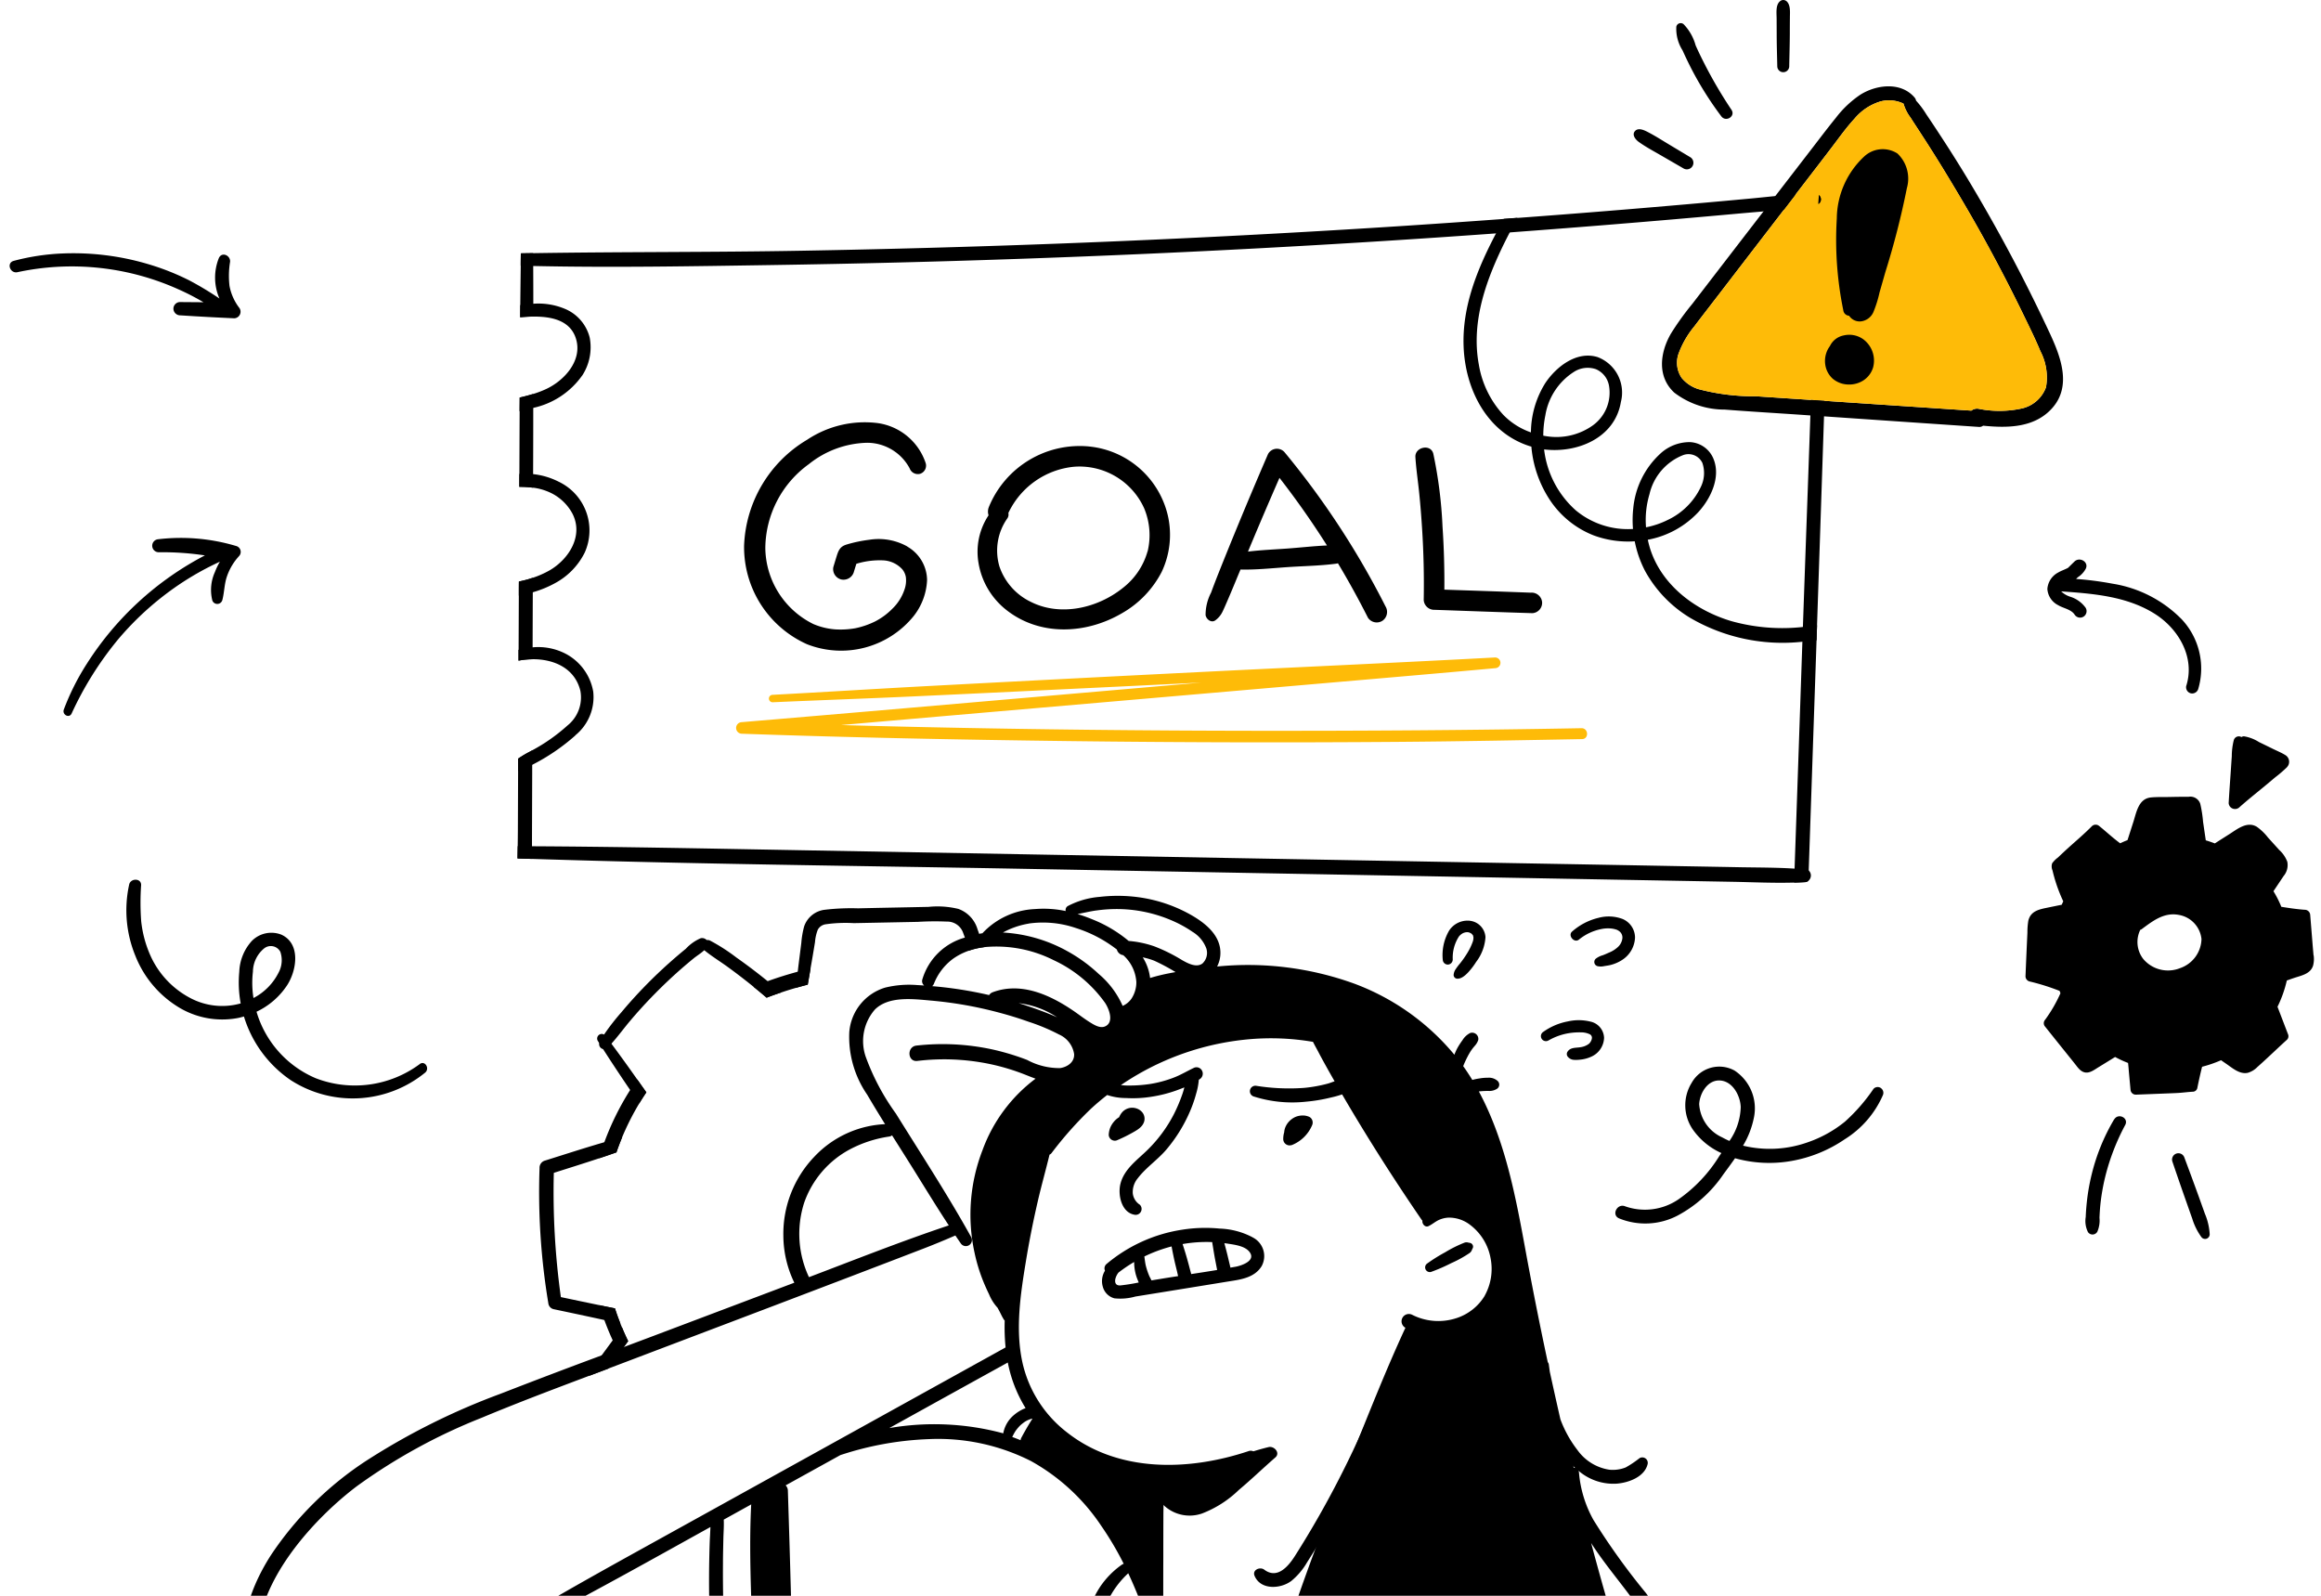 <svg xmlns="http://www.w3.org/2000/svg" viewBox="0 0 208 143"><defs><clipPath id="a"><path transform="translate(136 1094)" fill="#e6e6e6" d="M0 0h208v143H0z"/></clipPath><clipPath id="b"><path fill="none" d="M0 0h300.55v227.5H0z"/></clipPath></defs><g transform="translate(-136 -1094)" clip-path="url(#a)"><g transform="translate(93.725 1094)" clip-path="url(#b)"><path d="M214.826 207.625q-2.447.294-4.9.54-4.364.441-8.74.718a242.45 242.45 0 01-3.991.221c-.1.007-.205.009-.31.016-.361.019-.724.038-1.087.06-.035-.072-.066-.142-.1-.215-.18-.382-.357-.765-.538-1.147.468-.025.939-.048 1.407-.069l.942-.048q8.206-.423 16.378-1.376c.288-.032.575-.066.863-.1a.689.689 0 01.32.032.729.729 0 01-.241 1.369"/><path d="M214.165 206.612a3.194 3.194 0 01-.673-.9c-.171-.278-.348-.553-.525-.829a81.509 81.509 0 00-1.163-1.748 75.653 75.653 0 00-8.194-9.9q-.593-.612-1.2-1.205l.123-.923a.452.452 0 01.456.108c.265.238.531.478.793.721a54.685 54.685 0 012.287 2.233 64.926 64.926 0 014.882 5.7q1.148 1.5 2.207 3.07.531.784 1.038 1.582a4.87 4.87 0 01.863 1.673c.089.507-.572.673-.894.427"/><path d="M181.526 182.8c.18.2.3.335.3.411s-.085.556-.209 1.227l-1.619 1.837-6.821 7.738-1.275 1.449-11.76 13.335a3.034 3.034 0 00-.725-2.34c-.958-1.2-2.1-.3-2.7-.659s.9-2.213.444-2.978-2.543-.2-3.261-.077-.818-3.215-.818-3.215-.133-.967 1.818-3.124q.56-.621 1.22-1.366c3.147-3.551 7.836-9.089 13.386-16.425q.774-1.024 1.54-2.02c.177-.228.351-.456.528-.683a2.387 2.387 0 002.217-.31 33.944 33.944 0 014.2-2.814c1.375-.661 2.754-1.2 2.754-1.2l.386 1.733c.025.256.066.515.113.768a10.767 10.767 0 00.348 1.284l.29 1.306s-2.472 2.024-1.866 3.738a2.53 2.53 0 00.608 1.714 2.58 2.58 0 00.7.569c.066.038.133.069.2.1m19.808-20.234l-3.587 4.067-1 1.131a22.168 22.168 0 01-.547-.212 49.717 49.717 0 00-8.086-2.495 19.923 19.923 0 00-6.688-.358 8.253 8.253 0 00-.379.057q.608-.726 1.186-1.41c5.36-6.349 9.057-10.271 9.057-10.271z" fill="#febb08"/><path d="M154.527 110.877a6.8 6.8 0 00-2.947-.781 13.293 13.293 0 00-3.362.1 13.724 13.724 0 00-6.779 3.074.509.509 0 00-.139.6 1.767 1.767 0 00-.193 1.442 1.461 1.461 0 001.04 1.034 4.978 4.978 0 001.879-.161q4.07-.655 8.14-1.319c1.16-.189 2.491-.3 3.171-1.4a1.874 1.874 0 00-.809-2.584m-11.84 4.307c-.376.028-.531-.19-.462-.569a1.5 1.5 0 01.282-.579 12.99 12.99 0 011.407-.952 4.033 4.033 0 00.088.869 3.883 3.883 0 00.222.725c.031.082.066.164.1.243a16.328 16.328 0 01-1.638.262m3.672-.595c-.3.048-.595.095-.892.146-.035-.076-.076-.152-.114-.228a3.701 3.701 0 01-.066-.127 5.92 5.92 0 01-.265-.733 5.025 5.025 0 01-.089-.342c-.025-.139-.032-.189-.041-.243a31.568 31.568 0 01-.064-.471 13.17 13.17 0 012.441-.9c.089.493.19.98.3 1.467.063.266.129.528.193.793.031.124.056.263.092.4q-.75.114-1.5.237m2.672-.421a2.298 2.298 0 00-.044-.168l-.108-.408a35.57 35.57 0 00-.205-.759c-.126-.455-.266-.9-.415-1.353a12.384 12.384 0 012.653-.177c.082.5.158 1 .25 1.493l.161.835c.013.053.022.114.032.171-.775.13-1.549.25-2.324.367m3.959-.655c-.149.029-.3.051-.443.079-.022-.091-.041-.183-.063-.275-.064-.263-.124-.522-.187-.785a45.843 45.843 0 00-.294-1.131c.086.012.174.019.263.034.632.1 1.631.206 2.027.8.519.768-.793 1.186-1.3 1.28m-10.64-11.325a13.847 13.847 0 001.377-.671c.445-.25.949-.514 1.093-1.045a.912.912 0 00-.13-.741 1.121 1.121 0 00-.617-.423 1.2 1.2 0 00-1.225.35 1.6 1.6 0 00-.277.449 1.874 1.874 0 00-.474.41 2.031 2.031 0 00-.307.49 1.949 1.949 0 00-.152.694.547.547 0 00.712.487m15.666.43a3.291 3.291 0 001.837-1.767.6.6 0 00.035-.441.559.559 0 00-.287-.337 1.557 1.557 0 00-.408-.11 1.733 1.733 0 00-.543.033 1.539 1.539 0 00-.621.29 1.722 1.722 0 00-.525.635 1.524 1.524 0 00-.127.4q-.01.069-.015.141a2.1 2.1 0 00-.085.647.569.569 0 00.738.5m12.521 11.359a15.2 15.2 0 001.789-.778 10.559 10.559 0 001.658-.914.586.586 0 00.214-.311.889.889 0 00.087-.191.348.348 0 00-.266-.4.512.512 0 00-.127-.02.564.564 0 00-.351-.011 11.19 11.19 0 00-1.759.874 14.427 14.427 0 00-1.6 1 .421.421 0 00.357.753"/><path d="M226.71 193.166a131.661 131.661 0 01-7.141-13.161c-2.432-4.965-4.8-9.971-7.633-14.723a68.29 68.29 0 00-5.085-7.441 45.167 45.167 0 00-.822-1.006c-.31.332-.617.664-.923 1 .275.335.547.67.813 1.012a63.456 63.456 0 014.174 6.043 159.935 159.935 0 017.482 14.259 148.8 148.8 0 007.441 14.037c.184.291.363.582.551.87.126.2.256.4.385.591.579.006 1.161.025 1.739.006q-.5-.735-.98-1.486m-31.594-45.6a31.79 31.79 0 00-3.378-1.619 21.237 21.237 0 00-1.944-3.172 60.484 60.484 0 01-4.722-6.574 10.475 10.475 0 01-1.294-4.219.515.515 0 00-.051-.193 4.778 4.778 0 003.421 1.164c1.066-.082 2.521-.6 2.786-1.775a.489.489 0 00-.736-.506 9.038 9.038 0 01-1.24.829 3.127 3.127 0 01-1.477.2 4.318 4.318 0 01-2.83-1.746 10.4 10.4 0 01-1.54-2.773 479.574 479.574 0 01-.949-4.256l-.091-.661a.384.384 0 00-.092-.2q-1.077-5.023-2-10.059c-.892-4.857-1.815-9.8-4.174-14.2.06-.007.12-.016.18-.019.222-.02.439-.026.661-.029a1.26 1.26 0 00.79-.193.449.449 0 00.06-.692 1.161 1.161 0 00-.894-.294 3.78 3.78 0 00-.705.056 5.045 5.045 0 00-.68.139 19.406 19.406 0 00-.816-1.236 9.4 9.4 0 01.491-1.04c.06-.1.12-.209.186-.31.092-.13.114-.168.142-.2.073-.1.149-.186.228-.278a1.463 1.463 0 00.3-.509.556.556 0 00-.712-.636 1.692 1.692 0 00-.7.648 6.306 6.306 0 00-.475.74 4.514 4.514 0 00-.249.564 21.315 21.315 0 00-8.956-6.366 27.987 27.987 0 00-12.308-1.54 2.651 2.651 0 00.291-1.069c.1-1.758-1.458-2.918-2.839-3.671a13.139 13.139 0 00-5.063-1.534 13.874 13.874 0 00-2.9.032 7.423 7.423 0 00-2.874.825.409.409 0 00-.184.446 9.545 9.545 0 00-2.764-.177 6.833 6.833 0 00-4.7 2.166c-.1.016-.2.032-.29.054a7.455 7.455 0 00-1.281.335 5.512 5.512 0 00-3.823 3.785.506.506 0 00.174.509 25.525 25.525 0 00-.617-.038 8.993 8.993 0 00-2.894.23 4.54 4.54 0 00-3.2 3.985 9.132 9.132 0 001.6 5.6c1.3 2.217 2.7 4.376 4.063 6.555 1.078 1.727 2.138 3.466 3.254 5.167-4.424 1.477-8.766 3.216-13.127 4.864l-13.74 5.189q-1.135.427-2.267.85c-.661.25-1.325.5-1.986.746a607.84 607.84 0 00-9.07 3.444 61.484 61.484 0 00-12 5.987 29.912 29.912 0 00-8.531 8.427c-2.239 3.462-3.539 7.852-1.572 11.735 1.756 3.469 5.464 5.493 9.133 6.289a33.248 33.248 0 006.774.607c2.374.026 4.753-.009 7.128-.05 9.721-.165 19.429-.69 29.13-1.249l.174-.01a18.3 18.3 0 00-2.722 5.284 17.709 17.709 0 00.5 12.02 17.467 17.467 0 003.434 5.439c-.563 2.5-1.082 5-1.6 7.513-.262 1.268-.553 2.533-.777 3.811a5.379 5.379 0 00.155 3.08c1.015 2.28 4 2 6.068 2.094q4.079.194 8.156.3 8.121.218 16.241.108 4.117-.057 8.228-.2c.168 0 .335-.009.5-.016.4-.012.79-.028 1.186-.044.152-.181.3-.364.452-.544.225-.272.452-.547.674-.819q-.546.023-1.091.04c-.2.009-.392.016-.585.022q-3.311.124-6.619.186-7.883.157-15.77.009-3.964-.076-7.921-.225-1.964-.075-3.921-.171a12.307 12.307 0 01-3.3-.332c-2.147-.725-1.11-3.725-.8-5.294.509-2.58 1.04-5.154 1.5-7.741.076-.424.152-.851.225-1.277a.676.676 0 00.218-1.072 17.182 17.182 0 01-4.644-10.329 16.72 16.72 0 012.849-10.6 16.264 16.264 0 011-1.328c.31-.373.639-.73.978-1.075.152-.155.31-.3.467-.449.611-.556 1.265-1.046 1.913-1.574a.587.587 0 00.171-.785c-.563-1.022-.968-2.118-1.559-3.127a.424.424 0 00-.756.361c.31.97.772 1.881 1.142 2.83a13.845 13.845 0 00-2.017 1.666c-.25.238-.491.484-.718.737q-5.464.318-10.929.6a.4.4 0 00.108-.145 3.573 3.573 0 00.006-1.869q-.114-.962-.209-1.929-.19-1.93-.307-3.868c-.161-2.605-.228-5.22-.209-7.829 0-.728.02-1.449.035-2.173.012-.569.063-1.17.035-1.748.113-.064.224-.127.335-.187q5.056-2.8 10.109-5.594a28.469 28.469 0 017.9-1.433 18.416 18.416 0 019.2 1.97 18.165 18.165 0 016.3 5.821 28.116 28.116 0 012 3.384.414.414 0 00-.164.073 7.642 7.642 0 00-1.961 2 8.482 8.482 0 00-1.126 2.564 9.005 9.005 0 00.319 5.55 10.675 10.675 0 009.038 6.53 12.738 12.738 0 005.537-.8 126.989 126.989 0 00-1.139 4.737 109.936 109.936 0 00-.657 3.21 7.014 7.014 0 00-.1 3.086 2.864 2.864 0 001.925 2.025 2.472 2.472 0 002.5-1.019 12.574 12.574 0 001.147-1.7 8.263 8.263 0 00.228 1.477 2.184 2.184 0 002.517 1.8 4.294 4.294 0 002.508-2.366c1.4-2.631 2.631-5.37 3.836-8.092q1.822-4.109 3.438-8.307c.5-1.3 1-2.615 1.48-3.93.089-.038.174-.082.259-.124a5.68 5.68 0 00.19-.092c.053-.025.107-.053.161-.082.123-.056.164-.076.209-.092.111-.047.221-.092.335-.132.208-.079.426-.139.642-.209a4.03 4.03 0 00.446-.149c.756-.2 1.511-.4 2.277-.538a25.149 25.149 0 013.541-.418 24.331 24.331 0 015 .342c.544.095 1.088.2 1.626.332.19.041.379.089.569.137a28.389 28.389 0 013.254 1.053c.547.212 1.087.443 1.622.689q.882.409 1.736.873.527.281 1.043.588.465-.493.933-.986-.512-.313-1.037-.6m-54.589-65.978a13.085 13.085 0 012.217-.124 12.486 12.486 0 014.392.952 10.8 10.8 0 012.011 1.082 2.932 2.932 0 011.237 1.482 1.3 1.3 0 01-.351 1.363c-.556.4-1.325-.032-1.828-.313a15.127 15.127 0 00-2.488-1.233 9.271 9.271 0 00-2.29-.48 11.913 11.913 0 00-3.273-1.942 13.507 13.507 0 00-1.306-.467c.56-.108 1.113-.241 1.679-.323m7.1 5.524a14.9 14.9 0 00-.538.1 16.907 16.907 0 00-1.742.427 4.437 4.437 0 00-.658-1.85 6.634 6.634 0 011.025.3 17.9 17.9 0 011.913 1.021m-13.158-4.349a9.126 9.126 0 014.222.4 11.721 11.721 0 013.678 1.928.68.68 0 00.573.506 3.529 3.529 0 011.173 2.4 2.677 2.677 0 01-.442 1.505 1.862 1.862 0 01-.785.639 7.908 7.908 0 00-2.141-2.858 13.957 13.957 0 00-2.811-2.043 13.391 13.391 0 00-5.777-1.673 7.326 7.326 0 012.318-.8m-8.508 5.407a5.081 5.081 0 011.715-2.251 5.517 5.517 0 011.451-.737 6.2 6.2 0 011.313-.3c.038-.006.079-.012.117-.016a11.388 11.388 0 016.125 1.167 11.7 11.7 0 014.62 3.83c.348.518.847 1.758-.009 2.118-.436.186-.962-.136-1.319-.358-.516-.316-1-.7-1.5-1.04-2.093-1.429-4.686-2.615-7.229-1.673a.652.652 0 00-.332.259q-1.575-.365-3.185-.588-.958-.132-1.919-.212a.488.488 0 00.148-.2m11.062 2.995c-.92-.411-1.881-.753-2.833-1.072-.209-.069-.418-.139-.629-.2a7.927 7.927 0 013.462 1.275m-19.588 37.86l-11.909 6.593-5.93 3.282c-3.089 1.711-6.17 3.428-9.211 5.218-.6.348-.022 1.2.569.889 5.05-2.628 10.015-5.411 14.989-8.172-.01.234-.02.465-.032.693-.041.671-.054 1.344-.07 2.017q-.042 1.94-.006 3.88.076 3.919.433 7.824c.07.746.149 1.492.231 2.238a4.352 4.352 0 00.468 2.144.51.51 0 00.161.132c-4.971.254-9.943.472-14.916.6q-3.582.1-7.169.132c-2.28.022-4.567.064-6.844-.072-3.829-.228-7.785-1.167-10.524-4.035-6.1-6.381 1.272-15.194 6.578-19.208a50.916 50.916 0 0111.15-6.119c3.191-1.334 6.429-2.555 9.667-3.775.569-.215 1.136-.427 1.7-.642l1.553-.588c8.909-3.384 17.826-6.751 26.718-10.173.962-.37 1.91-.765 2.852-1.173.165.243.326.48.491.718a.545.545 0 00.917-.588c-2.093-3.769-4.465-7.393-6.739-11.055a20.744 20.744 0 01-2.71-5.11 4.309 4.309 0 01.832-4.215c1.246-1.23 3.444-.939 5.022-.8a35.478 35.478 0 015.951 1.038c.942.246 1.875.528 2.792.857a17.574 17.574 0 012.733 1.144 2.3 2.3 0 011.353 1.755c.038.728-.6 1.157-1.256 1.256a6.075 6.075 0 01-2.954-.731 21.72 21.72 0 00-3.235-.967 21.1 21.1 0 00-6.688-.319c-.879.1-.8 1.48.079 1.375a20.136 20.136 0 016.486.275 19.508 19.508 0 013.172.952c.31.123.623.249.939.363a13.959 13.959 0 00-4.75 6.4 16.008 16.008 0 00-.721 9.177 15.374 15.374 0 00.775 2.558c.161.4.342.8.531 1.189a4.029 4.029 0 00.756 1.2c.171.3.243.458.323.613a4.405 4.405 0 00.246.449.422.422 0 00.076.089 18.578 18.578 0 00.079 2.41zm14.749-.585a23.745 23.745 0 00-10.214-.471c.655-.364 1.309-.724 1.964-1.088q4.331-2.4 8.658-4.787a12.109 12.109 0 001.593 4.085 1.508 1.508 0 01-.161.066 3.618 3.618 0 00-.863.54 2.783 2.783 0 00-.977 1.657m2.618-1.319a23.14 23.14 0 00-.56.923c-.095.171-.193.335-.285.506l-.139.257a.661.661 0 00-.082.246c-.247-.1-.5-.2-.746-.288.076-.162.142-.278.209-.4.032-.054.063-.1.1-.158a4.187 4.187 0 01.31-.379c.041-.045.086-.089.133-.133a4.666 4.666 0 01.386-.3c.057-.035.117-.069.174-.1a2.7 2.7 0 01.443-.167zm25.182 41.056a3.02 3.02 0 01-.434-1.581 15.241 15.241 0 01-.072-1.366 7.157 7.157 0 001.36 2.546.644.644 0 00.686.237c-.534.553-1.078.752-1.54.164m15.346-52.064a4.627 4.627 0 01-2.688 2.049 5.183 5.183 0 01-3.8-.341.655.655 0 00-.617 1.156c-1.73 3.732-3.238 7.577-4.782 11.384-1.606 3.969-3.152 7.957-4.579 11.992-1.411 3.988-2.707 8.016-3.821 12.1a10.692 10.692 0 01-10.229-.364 8.43 8.43 0 01-3.975-8.38 8.237 8.237 0 012.546-4.732c.7 1.477 1.237 2.967 1.869 4.415a2.054 2.054 0 00.212 1.29.516.516 0 00.806.066 3 3 0 00.25-1.8v-1.736c0-1.239 0-2.475.006-3.712q0-1.822.007-3.636c0-.335.007-.673.013-1.015a.815.815 0 00.088.1 3.373 3.373 0 003.358.673 9.736 9.736 0 003.308-2.116c1.12-.936 2.166-1.951 3.266-2.906.472-.411-.107-1.047-.6-.93-.458.111-.917.241-1.369.379a.572.572 0 00-.436-.015c-5.319 1.774-11.634 1.957-16.251-1.67a10.886 10.886 0 01-4.022-6.337c-.636-2.976-.152-6.113.335-9.073.294-1.79.651-3.57 1.059-5.335.322-1.394.712-2.767 1.047-4.155a.429.429 0 00.183-.142 33.191 33.191 0 013.53-3.972q.7-.645 1.454-1.23a5.3 5.3 0 001.689.272 10.512 10.512 0 002.319-.124 11.992 11.992 0 002.2-.56c.228-.085.467-.173.708-.272-.048.19-.1.376-.158.547a14.548 14.548 0 01-.778 1.85 12.45 12.45 0 01-2.349 3.191c-.923.91-2.094 1.711-2.438 3.035-.256.984.073 2.6 1.272 2.793a.531.531 0 00.462-.9 1.406 1.406 0 01-.633-1.012 1.938 1.938 0 01.452-1.366c.746-.974 1.812-1.67 2.6-2.615a13.494 13.494 0 001.977-3.153 11.761 11.761 0 00.657-1.829 5.9 5.9 0 00.231-1.221c.032-.022.066-.044.1-.069a.579.579 0 00.2-.725.561.561 0 00-.686-.3c-.645.3-1.24.668-1.91.918a10.525 10.525 0 01-2.036.547 12.487 12.487 0 01-2.116.142c-.177 0-.355-.02-.535-.038.512-.351 1.04-.68 1.578-.99a24.182 24.182 0 0110.018-3.127 22.282 22.282 0 015.62.243c.149.3.313.588.465.876.3.579.62 1.148.936 1.717.177.313.354.626.534.939-.221.079-.426.158-.594.206a12.78 12.78 0 01-2.131.386 18.725 18.725 0 01-4.288-.184.493.493 0 00-.2.965 11.4 11.4 0 004.626.459 14.7 14.7 0 002.248-.374 8.965 8.965 0 001.015-.282c.218.38.442.759.667 1.139q1.94 3.264 4.013 6.442 1.191 1.826 2.423 3.623a.533.533 0 00.095.111c-.053.285.241.635.544.49s.54-.351.832-.506a2.355 2.355 0 01.961-.256 3.093 3.093 0 011.954.664 4.821 4.821 0 011.816 2.983 4.935 4.935 0 01-.532 3.355m8.117 15.435a.5.5 0 00-.3 0 10.722 10.722 0 01-.092-.383q.19.2.4.389h-.009m5.841 13.515a27.993 27.993 0 00-2.716-.7q-.882-3.041-1.7-6.1c1.537 2.41 3.6 4.6 5.05 7.011a22.007 22.007 0 00-.629-.206m-8.177 47.956q-3.377.341-6.764.629c-.18.016-.357.028-.538.044l-1.284.1c-.43.48-.854.958-1.275 1.439l1.284-.095c.174-.013.351-.029.525-.041q3.05-.233 6.1-.512l2.03-.19c.883-.085.807-1.467-.079-1.379"/><path d="M205.537 178.828c-.338 3.128-.829 6.245-1.252 9.367-.171 1.246-.335 2.492-.5 3.738-.057.434-.114.867-.174 1.3q-.593-.611-1.2-1.2c.04-.31.082-.617.123-.923q.323-2.415.639-4.826l.6-4.538c.177-1.341.4-2.681.487-4.029a9.991 9.991 0 00-.3-3.678 5.733 5.733 0 00-1.907-2.758 12.215 12.215 0 00-2.894-1.657 56.219 56.219 0 00-2.3-.936c-.246-.095-.493-.193-.74-.288a23.912 23.912 0 01-.548-.212 49.686 49.686 0 00-8.086-2.495 19.9 19.9 0 00-6.688-.358q-.191.024-.38.057c-.142.022-.288.048-.43.076-.332.066-.661.142-.99.228a14.425 14.425 0 00-4.863 2.271 9.623 9.623 0 00-3.688 4.958c-.249.92-.051 1.85.955 2.106a3.152 3.152 0 001.208.051 2.78 2.78 0 00.237-.038 4.5 4.5 0 001.015-.342 15.9 15.9 0 002.621-1.957 6.157 6.157 0 012.758-1.265 2.063 2.063 0 01.535-.228 2.585 2.585 0 01.493-.066c.076 0 .152 0 .228.009.031-.161.069-.319.113-.474a4.456 4.456 0 013.1-3.235 9.825 9.825 0 015.436.576c1.618.556 3.178 1.277 4.74 1.973l.56.246c.228.1.455.2.68.294a49.123 49.123 0 014.917 2.259c.515.288.249 1.22-.361 1.025a58.785 58.785 0 01-5.5-2.252c-.114-.051-.225-.1-.339-.149s-.205-.088-.31-.136c-.2-.082-.392-.168-.588-.256-1.312-.572-2.624-1.16-3.972-1.642a9.052 9.052 0 00-4.782-.664 3.222 3.222 0 00-2.378 2.742 6.126 6.126 0 00.06 2.274c.149.784.452 1.53.642 2.3a17.915 17.915 0 013.75-.731c.63-.082 1.265-.158 1.9-.23a34.917 34.917 0 01-.443-.269 19.3 19.3 0 01-1.834-1.179.563.563 0 01-.079-.741.572.572 0 01.721-.186 18.864 18.864 0 011.825 1.025c.462.272.939.531 1.394.813.164.1.329.205.487.316l.158-.01c.29-.028.582-.053.876-.079a53.759 53.759 0 016.944-.174.566.566 0 01.064 1.129c-1.989.142-3.985.212-5.977.357-.8.057-1.61.127-2.413.206-.278.025-.556.054-.835.082-.358.038-.712.079-1.069.124-.342.034-.684.076-1.025.12a17.532 17.532 0 00-4.2.825 2.987 2.987 0 00-2.113 2.631 2.535 2.535 0 00.607 1.714 2.594 2.594 0 00.7.569c.136.076.281.136.418.205a4.771 4.771 0 01.421-.3 9.083 9.083 0 011.9-.942c.048-.016.095-.035.142-.051.269-.1.538-.19.81-.279a39.52 39.52 0 013.313-.9 42.181 42.181 0 019.01-1.157.555.555 0 01.066 1.107 58.245 58.245 0 00-8.8 1.394c-1.24.3-2.476.645-3.684 1.059a7.48 7.48 0 00-2.3 1.155 3.544 3.544 0 00-.363.335 3.075 3.075 0 00-.4.522 3.919 3.919 0 00.436 4.329c1.255 1.66 3.576 2.04 5.515 1.758a5.947 5.947 0 002.959-1.183 2.335 2.335 0 00.879-1.888 14.659 14.659 0 01-2.875.2 3.419 3.419 0 01-.167.481.589.589 0 01-1.1-.387c.022-.1.057-.193.089-.288.053-.158.111-.316.168-.471a.562.562 0 01.041-.126c.173-.465.329-.844.483-1.227a.52.52 0 01.971.338c-.041.155-.085.307-.126.462.629-.057 1.259-.1 1.884-.171a3.565 3.565 0 01.9-.329.7.7 0 01.566.088 28.726 28.726 0 002.065-.519.637.637 0 01.392 1.212 19.207 19.207 0 01-1.944.5 3.673 3.673 0 01-1.189 3.017 6.7 6.7 0 01-2.975 1.492.443.443 0 01-.044.436 5.44 5.44 0 00-.816 3.915 4.986 4.986 0 001.892 3.076 16.42 16.42 0 013.247 2.77 11.98 11.98 0 011.142 2.1q.54 1.162 1.078 2.327l.6 1.306c.171.364.338.73.509 1.095l.12.262c-.1.007-.206.009-.31.016-.361.019-.724.038-1.088.06-.035-.072-.066-.142-.1-.215-.18-.383-.357-.765-.538-1.148-.259-.56-.522-1.116-.781-1.676-.677-1.452-1.246-3.087-2.479-4.168-1.12-.986-2.47-1.657-3.412-2.846a6.206 6.206 0 01-.31-7.083 6.988 6.988 0 01-6.464-2.467 5.685 5.685 0 01-1.082-2.976 5.589 5.589 0 010-.642 4.764 4.764 0 01.459-1.774 4.279 4.279 0 01.285-.506 4.032 4.032 0 01-1.072-.819 3.963 3.963 0 01-1.059-2.556 4.172 4.172 0 012.058-3.675 12.157 12.157 0 01-.825-3.045 7.9 7.9 0 01-.089-1.341 3.426 3.426 0 00-.515.032.48.48 0 01-.291.132 3.68 3.68 0 00-1.559.566c-1.04.655-1.891 1.562-2.874 2.289a5.326 5.326 0 01-2.84 1.028 3.105 3.105 0 01-.361 0c-.048 0-.095 0-.142-.006s-.079-.007-.121-.013a3.208 3.208 0 01-.92-.209 2.613 2.613 0 01-1.085-.768c-.879-1.082-.532-2.521-.038-3.688 1.812-4.256 6.252-6.726 10.654-7.459a19.126 19.126 0 011.308-.174l.364-.029c5.037-.37 9.974 1.287 14.635 3.112.171.066.342.136.512.2l.376.149c.122.049.259.1.389.155 2.194.87 4.5 1.79 6.065 3.624 1.821 2.144 1.885 4.972 1.594 7.637"/><path d="M172.227 175.802c-.092.168-.184.332-.282.493-.5.826-1.116 1.6-1.679 2.379q-.976 1.342-1.967 2.681-3.557 4.8-7.3 9.456-1.561 1.95-3.149 3.87c-.221.272-.449.547-.673.819-.149.18-.3.363-.452.544q-.74.891-1.486 1.777a14.358 14.358 0 01-2.024 2.239.468.468 0 01-.4.089.6.6 0 01-.433-.785 8.041 8.041 0 011.088-1.417q.564-.659 1.126-1.325l.436-.518q.573-.678 1.138-1.36.281-.333.56-.67 3.814-4.6 7.463-9.326 1.8-2.333 3.574-4.69.91-1.209 1.809-2.426c.382-.519.755-1.063 1.157-1.575.064-.082.126-.164.193-.243.165-.2.326-.386.493-.563a.5.5 0 01.806.551m13.426 5.211c-.8.882-1.594 1.771-2.388 2.656-.259.285-.518.573-.768.857a401.38 401.38 0 00-1.866 2.075l-.475.531q-2.912 3.254-5.809 6.521-.645.726-1.287 1.452c-.9 1.011-1.8 2.024-2.694 3.039-3.131 3.545-6.224 7.125-9.411 10.616-.158.173-.316.347-.475.518-.465.509-1.217-.189-.784-.715 3.542-4.291 7.219-8.412 10.868-12.548.228-.259.456-.519.686-.775.421-.48.845-.958 1.272-1.439q4.264-4.824 8.566-9.616c.564-.632 1.132-1.268 1.708-1.9a9.334 9.334 0 012.046-.993c.268-.1.538-.19.809-.278m4.597-6.123c.345-.032.686-.064 1.031-.092l-1.382 1.518c-.636.06-1.268.126-1.9.205.582-.651 1.173-1.3 1.765-1.951.164.1.329.205.487.316m4.201-4.61c.225.1.452.2.68.294-.316.342-.629.686-.942 1.031-.114-.051-.225-.1-.339-.149-.3-.129-.6-.259-.9-.392.307-.345.624-.686.939-1.03l.56.246m7.545-7.178c-.329.351-.652.7-.971 1.05-.354.383-.708.769-1.062 1.151q-1.044 1.134-2.078 2.267c-.345.374-.686.743-1.022 1.116-.43-.168-.86-.332-1.287-.5.345-.376.686-.749 1.031-1.123q1.722-1.884 3.453-3.767c.31-.332.617-.667.927-1l.088.072c.288.241.62.475.92.734m9.392-10.571a.676.676 0 01-.708-.436.631.631 0 01.708.436"/><path d="M172.846 175.04a24.568 24.568 0 01-1.044 1.249 11.51 11.51 0 01-.813.835c-.29.275-.815-.032-.6-.418.117-.215.243-.43.376-.639.054-.085.108-.171.165-.253.18-.269.358-.525.544-.772a3.247 3.247 0 001.376 0m38.386-21.917q-2.2 2.353-4.386 4.715c-.314.335-.624.671-.933 1.005q-1.968 2.125-3.927 4.253c-.3-.259-.633-.493-.92-.733a1.496 1.496 0 00-.089-.073c-.31.335-.616.67-.926 1l-1.407-1.176-2.944-2.457c-1.912-1.6-3.873-3.165-5.733-4.826.295-.326.589-.652.886-.974-.066-.054-.129-.1-.2-.155a.656.656 0 00-.639-.139.62.62 0 00-.421.417.682.682 0 00.181.681l.189.171q-4.074 4.5-8 9.114c-.045.053-.092.111-.139.164q-.517.608-1.03 1.217c-.269.035-.541.079-.81.133-.332.066-.661.142-.99.228.434-.515.863-1.027 1.3-1.54q3.411-4.047 6.931-8 2.823-3.164 5.708-6.261c.415-.443.826-.885 1.243-1.328q.466-.5.939-1c.247-.262.5-.525.746-.788.5-.528 1-1.05 1.5-1.571a15.322 15.322 0 011.486-1.477.394.394 0 01.146-.072.542.542 0 00.237 1.037l.228.009c-.455.579-1.037 1.082-1.546 1.613-.557.576-1.107 1.155-1.657 1.736l-.1.111q-.469.493-.933.987-1.044 1.105-2.078 2.22a1.21 1.21 0 00-.465.032.418.418 0 00-.266.522 1.267 1.267 0 00.073.158c.18-.2.361-.389.54-.585l.117-.126a1.644 1.644 0 01.528.184c.278.136.547.285.813.443q.8.469 1.566.983a32.029 32.029 0 015.486 4.61c.424.449.838.907 1.237 1.379.171.2.417.446.626.708q.854-.926 1.708-1.847c.306-.335.613-.667.923-1q2.124-2.291 4.256-4.579a.606.606 0 01.373-.2.694.694 0 00.724.472.574.574 0 01-.145.6"/><path d="M190.659 153.707l.2.155c-.3.322-.591.648-.885.973l-.189-.171a.651.651 0 01.24-1.1.658.658 0 01.639.139m2.478-2.33l-.117.126c-.181.2-.361.389-.541.585a1.274 1.274 0 01-.072-.158.417.417 0 01.265-.522 1.212 1.212 0 01.465-.032m6.415-6.795a2.203 2.203 0 01-.1.129l-.228-.009a.543.543 0 01-.238-1.037.587.587 0 01.576.186.564.564 0 01-.009.73"/><path d="M211.483 152.502a.692.692 0 01-.809-.411 13.86 13.86 0 00-1.841-3.043 11.9 11.9 0 00-2.716-2.381 12.087 12.087 0 00-3.292-1.48 15.141 15.141 0 00-3.365-.481l-.228-.009a.542.542 0 01-.238-1.037.559.559 0 01.174-.054 9.628 9.628 0 013.529.209 13.349 13.349 0 015.557 2.8 11.611 11.611 0 013.64 5.08.649.649 0 01-.411.809m-18.341-1.131l-.117.126c-.181.2-.361.389-.541.585a1.274 1.274 0 01-.072-.158.417.417 0 01.265-.522 1.212 1.212 0 01.465-.032m-2.483 2.335l.2.155c-.3.322-.591.648-.885.973l-.189-.171a.651.651 0 01.24-1.1.658.658 0 01.639.139m11.327 9.396c-.329.351-.652.7-.971 1.05-.326-.266-.632-.576-.93-.825.275-.361.582-.7.892-1.031l.088.072c.288.241.62.475.92.734m-13.397 30.445a4.021 4.021 0 00-2.044-.387q-.973-.073-1.949-.1a28.764 28.764 0 00-1.926 0c-.7.027-1.372.155-2.064.238a.462.462 0 00.053.923c.642.009 1.292.083 1.936.1s1.286.022 1.929.05 1.267.069 1.9.122q.443.038.885.084a2.116 2.116 0 001.061-.008c.372-.158.622-.727.221-1.022m39.095 1.108c-.579.019-1.16 0-1.739-.007-.1 0-.2-.006-.3-.006h-2.6l-9.047-.016q-2.239 0-4.484-.019a34.365 34.365 0 01-4.566-.117c-.721-.1-.547-1.1.085-1.192a19.15 19.15 0 012.593-.085l2.593-.013c3.016-.016 6.03 0 9.047 0h4.484c.414 0 .832-.007 1.252-.013.563-.009 1.132-.022 1.7-.019q.479.749.98 1.486m-66.915 13.83a2.959 2.959 0 00-1.452-2.9 2.373 2.373 0 00-1.8-.142c-.077.022-.291.123-.387.082.025 0 0-.088 0-.095a1.158 1.158 0 01.31-.648 3.223 3.223 0 00.806-1.505 1.392 1.392 0 00-.6-1.4 2.937 2.937 0 00-1.879-.092c-.566.079-1.128.162-1.691.243a5.175 5.175 0 00-.993-2.488.514.514 0 00-.6-.171.507.507 0 00-.447.215 12.228 12.228 0 00-1.111 3.011q-.455 1.509-.866 3.03c-.061.221-.117.442-.175.664q-.17.631-.332 1.268c-.095.37-.186.743-.278 1.116a97 97 0 00-.357 1.493c-.064.275-.143.55-.189.825a1.829 1.829 0 00.075.775.417.417 0 00.478.285.483.483 0 00.217.1 8.94 8.94 0 002.9-.2c.373-.06.746-.126 1.116-.2q.68-.129 1.354-.291c.114-.025.23-.053.345-.082a26.625 26.625 0 005.488-1.891.6.6 0 00.065-.987m-1.22.114c-.655.266-1.3.538-1.973.769q-1.318.45-2.672.793c-.24.06-.484.12-.728.174a14.595 14.595 0 00-3.231-3.337q.147-.569.3-1.138.413-1.523.855-3.033c.162-.559.354-1.116.506-1.682a7.955 7.955 0 01.36 1.587.6.6 0 00.633.566c.649-.091 1.293-.183 1.939-.281.348-.051.7-.108 1.043-.168.146-.025.453-.142.569-.013.267.3-.209.863-.379 1.072a2.765 2.765 0 00-.734 1.338 1.219 1.219 0 00.563 1.271c.564.3 1.038-.032 1.607-.048a1.306 1.306 0 011.116.67 2.652 2.652 0 01.228 1.458m58.504-29.027l-7.554 4.3q-1.854 1.056-3.706 2.115l-1.918 1.1a8.561 8.561 0 00-1.845 1.185c-.412.413.077 1.018.574.892a8.771 8.771 0 001.962-1l1.927-1.088q1.858-1.049 3.71-2.108l7.554-4.3c.732-.417.023-1.512-.7-1.1m-104.55-24.459a.654.654 0 01-.772.667 1.345 1.345 0 00-1.113.4.658.658 0 01-1.126-.4 151.493 151.493 0 01-.465-4.756q-.327-4.136-.452-8.292c-.085-2.789-.126-5.594.038-8.386a.586.586 0 01.838-.5c.458-.281.917-.563 1.375-.841a.686.686 0 011.047.531q.076 2.4.149 4.8c.168 5.591.291 11.185.48 16.776m103.002 20.919a79.034 79.034 0 00-11.489 9.221.662.662 0 01-1.1-.238 3.992 3.992 0 01.173-3.238.4.4 0 01.058-.592c.224-.19.456-.373.689-.55a13.438 13.438 0 012.334-2.078l6.856-5.157c.171-.155.345-.31.516-.468a.631.631 0 01.98.085c.392.712.787 1.42 1.176 2.134a.652.652 0 01-.19.879m-33.172-44.07a6.425 6.425 0 00-.147-1.051.531.531 0 00-.533-.365.64.64 0 00-.255.083.524.524 0 00-.232.339 5.068 5.068 0 00-.026.583c0 .16.015.319.025.478s.017.306.042.46a1.714 1.714 0 00.082.329.531.531 0 001.027-.058 1.608 1.608 0 00.039-.337 4.272 4.272 0 00-.023-.461m-17.116-7.889c-.29.665-.639 1.3-.926 1.972s-.58 1.336-.877 2q-.875 1.964-1.844 3.884a86.064 86.064 0 01-4.269 7.522c-.608.951-1.587 2.074-2.735 1.208-.38-.287-1.1.019-.867.559.546 1.285 2.329 1.174 3.289.454a6.107 6.107 0 001.41-1.663c.416-.648.819-1.306 1.215-1.966a84.253 84.253 0 004.49-8.585q.556-1.23 1.063-2.48.248-.61.468-1.229c.163-.457.271-.924.424-1.384.16-.479-.639-.756-.841-.294m65.508-23.76a17.964 17.964 0 00-2 4.892 18.7 18.7 0 00-.449 2.566c-.044.426-.077.855-.093 1.284a2.227 2.227 0 00.2 1.355.493.493 0 00.843-.042 2.54 2.54 0 00.189-1.243c.018-.394.04-.785.081-1.176a18.64 18.64 0 01.435-2.5 19.863 19.863 0 011.79-4.636c.338-.634-.624-1.108-.986-.5m8.146 8.504l-.6-1.675q-.619-1.707-1.256-3.406a.566.566 0 00-1.077.35q.582 1.718 1.185 3.429c.2.56.392 1.121.593 1.679a5.579 5.579 0 00.812 1.649.413.413 0 00.754-.245 5.5 5.5 0 00-.407-1.78m-13.987-79.09a147.386 147.386 0 00-7.407-13.885q-1.148-1.892-2.362-3.741c-.4-.616-.809-1.233-1.224-1.843a8.057 8.057 0 00-.926-1.24.59.59 0 00-.137-.282c-1.217-1.429-3.421-1.157-4.86-.249a9.232 9.232 0 00-2.175 2.049c-.705.866-1.379 1.758-2.058 2.64l-3.381 4.386c-.354.462-.708.92-1.062 1.381q-2.107 2.733-4.209 5.465l-2.163 2.811a25.034 25.034 0 00-1.923 2.673c-.977 1.689-1.262 3.842.295 5.287a7.4 7.4 0 004.528 1.524c2.321.181 4.645.316 6.969.475l.71.049c.408.029.813.057 1.221.082q6.949.479 13.9.949a.522.522 0 00.351-.113c2.188.221 4.592.2 6.172-1.55 1.837-2.027.74-4.734-.256-6.865m-.266 4.933a3 3 0 01-2.122 1.925 9.387 9.387 0 01-3.959.038.818.818 0 00-.62.171l-12.627-.844a32.721 32.721 0 00-.535-.035c-.4-.029-.809-.054-1.215-.082q-2.457-.161-4.911-.326a19.342 19.342 0 01-5.17-.642 3.151 3.151 0 01-1.505-1.005 2.422 2.422 0 01-.253-2.233 8.333 8.333 0 011.381-2.375c.661-.873 1.332-1.736 2-2.606q3.02-3.932 6.049-7.871l1.047-1.366c.322-.421.645-.838.967-1.259.769-1 1.54-2 2.3-3 .644-.848 1.268-1.726 1.992-2.511a4.85 4.85 0 012.35-1.556 2.987 2.987 0 012.046.2 3.958 3.958 0 00.642 1.268c.342.541.7 1.072 1.043 1.61q1.006 1.547 1.967 3.121c1.28 2.1 2.527 4.215 3.712 6.372s2.315 4.339 3.386 6.549c.525 1.079 1.06 2.157 1.518 3.264a5.074 5.074 0 01.509 3.2"/><path d="M225.641 34.663a3 3 0 01-2.118 1.925 9.387 9.387 0 01-3.959.038.818.818 0 00-.62.171l-12.627-.844a32.721 32.721 0 00-.535-.035c-.4-.029-.809-.054-1.215-.082q-2.457-.161-4.911-.326a19.342 19.342 0 01-5.17-.642 3.151 3.151 0 01-1.505-1.005 2.422 2.422 0 01-.253-2.233 8.333 8.333 0 011.381-2.375c.661-.873 1.332-1.736 2-2.606q3.02-3.932 6.049-7.871l1.047-1.366c.322-.421.645-.838.967-1.259.769-1 1.54-2 2.3-3 .645-.848 1.268-1.726 1.992-2.511a4.85 4.85 0 012.35-1.556 2.987 2.987 0 012.046.2 3.958 3.958 0 00.641 1.26c.342.541.7 1.072 1.043 1.61q1.006 1.547 1.967 3.121c1.28 2.1 2.527 4.215 3.712 6.372s2.315 4.339 3.386 6.549c.525 1.079 1.06 2.157 1.518 3.264a5.075 5.075 0 01.509 3.2" fill="#febb08"/><path d="M193.712 14.063l-1.875-1.124c-.611-.366-1.215-.756-1.847-1.084-.326-.171-.876-.453-1.187-.117s.04.769.332.98c.6.431 1.255.782 1.892 1.15l2.15 1.243a.588.588 0 00.534-1.048m3.732-4.225a40.7 40.7 0 01-2.256-3.805c-.336-.649-.66-1.3-.957-1.97a4.372 4.372 0 00-1.071-1.888.4.4 0 00-.658.214 3.6 3.6 0 00.559 2.126c.316.7.65 1.392 1.013 2.069a30.149 30.149 0 002.459 3.839c.415.551 1.3 0 .911-.585m4.932-9.729a.444.444 0 00-.608.027c-.374.329-.28 1.061-.277 1.514l.006 1.4c0 .972.034 1.944.053 2.915a.536.536 0 001.071-.062c.019-.974.048-1.949.053-2.921q0-.7.007-1.407c0-.462.079-1.137-.306-1.471m9.951 13.657a2.435 2.435 0 00-3.007.282 7.688 7.688 0 00-2.435 5.534 31.356 31.356 0 00.579 8.212.559.559 0 00.522.506 1.144 1.144 0 001.012.509 1.4 1.4 0 001.167-.838 10.545 10.545 0 00.548-1.755c.177-.613.35-1.223.525-1.834a72.483 72.483 0 001.925-7.513 3.1 3.1 0 00-.835-3.1m-3.04 16.661a2.155 2.155 0 00-1.8-.363 1.728 1.728 0 00-1.221.954 2.1 2.1 0 00-.2.32 2.248 2.248 0 00-.218 1.328 2.1 2.1 0 00.674 1.275 2.234 2.234 0 001.395.518 2.347 2.347 0 001.321-.35 2.113 2.113 0 00.9-1.183 2.382 2.382 0 00-.854-2.5M174.002 82.51a1.977 1.977 0 00-1.857.876 4.342 4.342 0 00-.574 2.631.453.453 0 00.473.421.458.458 0 00.421-.473 3.488 3.488 0 01.553-2.042 1.156 1.156 0 01.326-.28.921.921 0 01.306-.1.671.671 0 01.359.045c-.079-.028.1.053.117.064a1.133 1.133 0 01.158.176.93.93 0 00.034.141 1.064 1.064 0 01-.069.447 5.4 5.4 0 01-.512 1.04 8.616 8.616 0 01-.617.875 5.252 5.252 0 00-.385.509 1.021 1.021 0 00-.191.549.339.339 0 00.266.307c.4.059.778-.288 1.035-.557a6.4 6.4 0 00.717-.941 4.066 4.066 0 00.836-2.218 1.572 1.572 0 00-1.4-1.467m10.828 9.04a4.38 4.38 0 00-2.048-.022 5.548 5.548 0 00-2.216.948.45.45 0 00.486.757 5.437 5.437 0 011.858-.657 5.9 5.9 0 011.077-.066 1.782 1.782 0 01.725.152.353.353 0 01.228.382c-.005.012-.022.1-.025.113a.956.956 0 01-.064.145.714.714 0 01-.2.249 1.641 1.641 0 01-.7.283c-.4.076-.9 0-1.165.366a.382.382 0 00-.038.451.759.759 0 00.582.321 3.215 3.215 0 00.572-.019 3.081 3.081 0 001.1-.322 1.918 1.918 0 001.029-1.631 1.544 1.544 0 00-1.2-1.451m2.808-9.219a3.528 3.528 0 00-2.117-.082 5.5 5.5 0 00-2.358 1.228c-.406.35.189 1.061.61.723a4.6 4.6 0 012.014-.949 2.911 2.911 0 01.983-.035 2.4 2.4 0 01.246.053c.04.01.08.022.119.035a.962.962 0 01.334.21.7.7 0 01.2.577 1.266 1.266 0 01-.368.741 2.607 2.607 0 01-.834.532c-.186.081-.375.173-.567.239a1.784 1.784 0 00-.575.278.388.388 0 00.13.7 1.354 1.354 0 00.552 0c.219-.041.441-.062.655-.123a3.417 3.417 0 001.088-.506 2.5 2.5 0 001.054-1.939 1.818 1.818 0 00-1.163-1.683m-64.04-33.354a5.268 5.268 0 00-3.439-.605 12.217 12.217 0 00-2.033.429c-.556.173-.707.505-.87 1.03q-.152.491-.3.983a.955.955 0 00.738 1.118.968.968 0 001.117-.737l.208-.673a7.143 7.143 0 012.372-.309 2.477 2.477 0 011.742.8 1.511 1.511 0 01.322.705 2.421 2.421 0 01-.134 1.142 4.24 4.24 0 01-1.088 1.7 6 6 0 01-1.541 1.131 7.365 7.365 0 01-1.772.607 7.612 7.612 0 01-1.878.095 6.222 6.222 0 01-1.874-.471 7.7 7.7 0 01-4.308-6.8 9.374 9.374 0 013.9-7.529 8.64 8.64 0 015.234-1.916 4.324 4.324 0 013.8 2.29.781.781 0 00.952.486.77.77 0 00.486-.953 5.312 5.312 0 00-4.285-3.585 9.314 9.314 0 00-6.335 1.488 11.543 11.543 0 00-5.654 9.488 9.53 9.53 0 005.633 8.836 8.367 8.367 0 009.531-2.48 5.6 5.6 0 001.234-3.261 3.5 3.5 0 00-1.762-3m16.273-8.979a8.8 8.8 0 00-8.977 5.434 1.1 1.1 0 00-.024.736 5.9 5.9 0 00-.9 4.269 6.762 6.762 0 002.527 4.238c3 2.343 7.11 2.142 10.3.284a9.03 9.03 0 003.59-3.724 7.764 7.764 0 00.555-5.024 8.057 8.057 0 00-7.078-6.212m5.251 9.411a6.291 6.291 0 01-2.178 3.24c-2.267 1.837-5.613 2.619-8.281 1.273a5.464 5.464 0 01-2.811-3.169 5.019 5.019 0 01.7-4.3.6.6 0 00.1-.491 7.28 7.28 0 015.852-4.144 6.355 6.355 0 016.318 3.722 6.219 6.219 0 01.307 3.871m12.344-8.807a.907.907 0 00-1.552.077q-1.533 3.546-3 7.12-.727 1.769-1.433 3.546-.347.871-.671 1.752a4.326 4.326 0 00-.491 2c.053.387.53.761.9.46a2.076 2.076 0 00.637-.793c.133-.28.257-.567.381-.853q.387-.893.758-1.795c.15-.365.3-.729.456-1.093 1.39.036 2.8-.118 4.185-.214 1.457-.1 2.947-.118 4.394-.311a1.028 1.028 0 00.151-.034q1.432 2.389 2.686 4.873a.944.944 0 001.294.283.958.958 0 00.282-1.294 74.128 74.128 0 00-8.973-13.725m.069 8.549c-1.132.082-2.286.127-3.42.267.115-.276.229-.553.345-.829q1.217-2.9 2.477-5.779 2.272 2.921 4.256 6.058c-1.219.054-2.445.2-3.657.283m21.965 3.949c-2.6-.1-5.192-.184-7.788-.272a74.255 74.255 0 00-.165-5.662 39.96 39.96 0 00-.822-6.51c-.221-.922-1.668-.617-1.608.3.069 1.079.233 2.152.342 3.228.108 1.052.189 2.106.257 3.162q.206 3.207.147 6.421a.942.942 0 00.975.868c2.923.1 5.845.212 8.768.3a.929.929 0 00.867-.973.943.943 0 00-.973-.867m24.833 25.825a.5.5 0 01-.3.117c-.326.019-.651.031-.974.041-1.824.053-3.656-.035-5.477-.07l-6.227-.113q-6.342-.114-12.681-.231l-44.965-.825c-14.584-.266-29.178-.418-43.759-.882a144.46 144.46 0 01-1.3-.041l.019-1.1c.424 0 .851 0 1.275.007 7.953.041 15.906.208 23.856.351q22.6.412 45.192.819l22.6.408q5.65.1 11.3.205 2.77.048 5.534.1c1.559.025 3.118.022 4.674.121.338.022.677.047 1.015.079a.506.506 0 01.25.088.618.618 0 01-.032.927"/><path d="M89.71 67.384l.259-.145v2.093l-.019 5.685v1.951c-.433-.012-.863-.025-1.3-.041l.019-1.1c.007-.484.013-.967.016-1.449l.02-5.262v-1.131a9.3 9.3 0 011-.6m-.036-15.493l.354-.114v1.3q-.01 2.4-.016 4.81v1.19a6.84 6.84 0 00-1.256.126v-.962l.019-4.863c0-.421 0-.841.006-1.262.3-.07.6-.133.894-.225m-.826-16.267c.411-.095.819-.2 1.22-.326v1.249q0 2.974-.013 5.945v1.215a8.923 8.923 0 00-1.236-.076c0-.389 0-.775.006-1.161q.01-2.812.022-5.622c0-.408.007-.816.007-1.224m1.221-7.257c-.4 0-.8.028-1.18.06l.01-1.091q.018-1.764.041-3.529c0-.371.006-.737.012-1.107.367-.007.73-.013 1.1-.016 0 .382.006.768.006 1.151.006 1.126.009 2.255.009 3.381v1.151"/><path d="M203.201 17.412c-.348.455-.7.91-1.047 1.366-.613.063-1.23.117-1.844.168-.591.051-1.182.1-1.774.152q-3.225.294-6.454.572-6.342.545-12.69 1.022c-.607.044-1.214.092-1.821.136-.411.028-.819.057-1.23.088q-21.092 1.521-42.24 2.264-11.336.4-22.676.572c-7.115.108-14.252.24-21.371.085a82.695 82.695 0 01-1.116-.028c0-.37.006-.737.012-1.107.367-.006.73-.013 1.1-.016 8.026-.126 16.058-.073 24.084-.218q22.679-.4 45.328-1.7 8.794-.5 17.582-1.148c.4-.028.81-.06 1.215-.092 1.277-.092 2.555-.19 3.833-.288q5.654-.437 11.3-.93 2.884-.251 5.765-.519c.74-.069 1.477-.149 2.217-.221a58.218 58.218 0 011.828-.152m2.036.858c.012-.262.022-.528.035-.79a.486.486 0 01-.035.79"/><path d="M205.238 18.276c.012-.262.022-.528.035-.79a.486.486 0 01-.035.79m.543 17.644c-.016.465-.029.926-.044 1.392q-.309 9.363-.626 18.73-.019.674-.044 1.348l-.085 2.511q-.233 6.792-.462 13.582l-.155 4.525-.032.927a.5.5 0 01-.3.116c-.326.02-.652.032-.974.041.012-.417.025-.835.04-1.252l.212-6.1q.246-7.11.487-14.223l.047-1.332q.2-5.764.408-11.529.133-3.714.262-7.425c.016-.465.032-.926.051-1.392.405.029.81.053 1.215.082M94.447 33.652a7.249 7.249 0 01-4.386 2.9c-.4.117-.816.215-1.224.3 0-.408.007-.816.007-1.224.411-.095.819-.2 1.221-.326a9.167 9.167 0 001.138-.433c1.651-.762 3.311-2.584 2.678-4.55-.525-1.626-2.2-1.961-3.811-1.948-.4 0-.8.028-1.179.06q0-.546.009-1.091a11.205 11.205 0 011.167-.121 6.156 6.156 0 012.8.443 3.791 3.791 0 012.255 2.59 4.636 4.636 0 01-.67 3.4m.215 15.884a6.3 6.3 0 01-2.7 2.748 9.48 9.48 0 01-1.944.79c-.421.111-.838.23-1.252.3 0-.421 0-.841.006-1.262.3-.07.6-.133.9-.225l.354-.114a8.365 8.365 0 001.511-.67c1.723-1.012 3.045-3.1 2.033-5.076a4.351 4.351 0 00-2.214-1.98 5.077 5.077 0 00-1.308-.345 8.933 8.933 0 00-1.237-.076c0-.389 0-.775.007-1.161a6.77 6.77 0 011.233.022 6.6 6.6 0 012.28.677 4.834 4.834 0 012.331 6.372m-.83 16.368a18.273 18.273 0 01-3.868 2.634c-.066.035-.129.069-.2.1-.345.174-.7.335-1.063.478v-1.132a9.227 9.227 0 011-.6l.259-.145a15.949 15.949 0 003.162-2.223 3.222 3.222 0 001.161-3.1c-.493-2.049-2.388-2.858-4.295-2.842a6.839 6.839 0 00-1.256.126v-.962a6.571 6.571 0 011.255-.228 5.34 5.34 0 013.039.608 4.752 4.752 0 012.407 3.361 4.411 4.411 0 01-1.613 3.921"/><path d="M184 65.255c-9.785.184-19.577.243-29.363.232s-19.575-.115-29.361-.326q-3.82-.081-7.638-.188 8.787-.767 17.575-1.525l26.29-2.274c4.933-.427 9.866-.849 14.8-1.3a.479.479 0 00-.055-.956c-8.427.452-16.861.829-25.29 1.248s-16.859.852-25.287 1.3c-4.727.249-9.45.548-14.175.8a.333.333 0 00.038.665c4.23-.189 8.461-.334 12.69-.529q6.3-.292 12.607-.6 6.559-.313 13.118-.637l-.15.013-26.293 2.278q-7.4.638-14.8 1.262a.518.518 0 00.06 1.033c9.781.345 19.569.538 29.355.66s19.575.144 29.363.07c5.525-.042 11.048-.145 16.572-.249.63-.012.574-.988-.056-.977" fill="#febb08"/><path d="M79.885 95.359a9.766 9.766 0 01-9.3 1.269 9.322 9.322 0 01-5.321-5.964 6.7 6.7 0 002.748-2.384c.85-1.317 1.24-3.714-.517-4.522a2.456 2.456 0 00-2.642.551 4.332 4.332 0 00-1.135 2.784 10.18 10.18 0 00.127 2.825 6.1 6.1 0 01-4.536-.493 7.978 7.978 0 01-3.608-3.918 10.2 10.2 0 01-.773-2.956 22.835 22.835 0 01-.007-3.23c.022-.635-.919-.641-1.066-.077a10.727 10.727 0 00.548 6.4 9.444 9.444 0 003.734 4.526 7.517 7.517 0 005.446 1.058c.187-.037.371-.086.553-.138a10.656 10.656 0 004.186 5.7 10.26 10.26 0 0012.053-.67c.437-.366-.016-1.124-.491-.765m-14.943-8.262a2.748 2.748 0 011-2.1.962.962 0 011.457.3 2.338 2.338 0 01-.17 1.889 5.179 5.179 0 01-2.237 2.253 8.6 8.6 0 01-.051-2.347m145.901 10.419a.508.508 0 00-.67.069 16.045 16.045 0 01-2.556 2.935 10.907 10.907 0 01-3.377 1.866 10.18 10.18 0 01-5.758.288 7.855 7.855 0 00.97-2.492 4.056 4.056 0 00-1.73-4.238 2.834 2.834 0 00-3.839 1.091 3.824 3.824 0 00.158 4.275 6.29 6.29 0 002.5 2.027l-.184.265a13.1 13.1 0 01-3.653 3.877 5.33 5.33 0 01-4.781.632c-.711-.3-1.268.766-.55 1.079a6.238 6.238 0 005.224-.241 11.481 11.481 0 004.118-3.7c.345-.465.7-.949 1.05-1.448a11.409 11.409 0 005.063.243 12.2 12.2 0 004.766-1.942 8.792 8.792 0 003.412-3.933.521.521 0 00-.168-.652m-13.575 4.734a7.79 7.79 0 01-.661-.326 3.5 3.5 0 01-2.05-2.975c.051-.939.706-2.1 1.755-2.119 1.2-.016 1.926 1.325 1.968 2.375a5.558 5.558 0 01-1.012 3.045m52.345-16.632c-.033-.39-.07-.78-.1-1.173l-.2-2.464a.49.49 0 00-.5-.447c-.7-.05-1.4-.156-2.087-.266a7.334 7.334 0 00-.134-.317 9.149 9.149 0 00-.571-1.079l.079-.119.829-1.239a1.521 1.521 0 00.333-1.282 2.736 2.736 0 00-.728-1.063l-1.008-1.113a4.7 4.7 0 00-1-.961c-.864-.519-1.739.206-2.449.658-.437.278-.874.553-1.308.835q-.4-.153-.812-.276c-.082-.551-.162-1.1-.243-1.657a11.143 11.143 0 00-.254-1.626.934.934 0 00-1.033-.621q-.865 0-1.729.02c-.546.012-1.105-.012-1.649.04-1.137.109-1.308 1.353-1.6 2.248l-.507 1.577a8.482 8.482 0 00-.658.285c-.7-.519-1.267-1.058-1.88-1.55a.486.486 0 00-.668.03c-.653.663-1.366 1.267-2.059 1.89-.33.3-.651.6-.976.909a2.3 2.3 0 00-.514.519.9.9 0 00.033.629 14.065 14.065 0 00.964 2.774c-.048.1-.092.2-.139.306-.46.092-.916.186-1.374.28-.733.15-1.42.326-1.617 1.15a6.077 6.077 0 00-.082 1.066l-.06 1.292c-.037.882-.077 1.764-.112 2.645a.488.488 0 00.385.445 19.541 19.541 0 012.673.842c.022.069.05.142.074.211a12.789 12.789 0 01-1.376 2.377.464.464 0 00-.047.551q.908 1.14 1.823 2.278c.29.362.584.725.874 1.09.259.32.5.722.934.8s.847-.251 1.2-.467c.42-.256.84-.516 1.259-.775.077-.047.157-.1.236-.142a9.627 9.627 0 001.157.534c.014.142.03.283.042.423.055.663.119 1.324.179 1.984a.471.471 0 00.484.433l2.564-.1c.407-.017.812-.03 1.22-.052.447-.027.892-.092 1.339-.112a.42.42 0 00.378-.327 41.08 41.08 0 01.427-1.908 11.081 11.081 0 001.7-.586c.159.109.315.219.475.328.548.377 1.2.956 1.92.8a1.963 1.963 0 00.862-.522q.451-.4.892-.812c.591-.544 1.168-1.1 1.766-1.637a.445.445 0 00.1-.452c-.32-.832-.636-1.662-.956-2.494a10.782 10.782 0 00.835-2.355c.236-.085.472-.169.705-.246.642-.209 1.416-.358 1.647-1.083a2.331 2.331 0 00.053-.919m-10.052-1.475a2.833 2.833 0 01-1.928 2.618 2.9 2.9 0 01-3.286-.819 2.481 2.481 0 01-.271-2.618.324.324 0 00.124-.057c.979-.725 1.982-1.52 3.289-1.287a2.458 2.458 0 012.071 2.164m7.641-15.37a11.861 11.861 0 01-1.053.9c-.351.3-.709.595-1.063.889-.706.582-1.42 1.151-2.1 1.756a.581.581 0 01-.607.148.565.565 0 01-.382-.5c.053-.933.123-1.866.186-2.8.031-.468.062-.933.095-1.4a5.917 5.917 0 01.174-1.42.466.466 0 01.692-.295.382.382 0 01.243-.066 3.547 3.547 0 011.322.509c.411.2.822.4 1.229.6.371.184.769.345 1.121.56a.7.7 0 01.145 1.113M98.569 120.181c-.265.37-.538.733-.806 1.1a24.159 24.159 0 01-1.328-2.989q-.247-.659-.449-1.331c.468.1.936.193 1.4.288.146.462.307.911.488 1.357.047.124.1.243.151.367.165.41.348.812.541 1.211m1.226-22.876l.408.579q-.333.489-.636.993l-.1.165a23.509 23.509 0 00-1.436 2.868c-.184.446-.357.9-.512 1.353-.515.184-1.038.361-1.559.534.143-.487.3-.967.478-1.445a24.483 24.483 0 012.312-4.677c.2-.322.411-.639.632-.952.139.193.275.389.411.582m13.983-10.236c.379-.1.762-.2 1.144-.291-.082.488-.168.971-.253 1.455-.35.092-.705.186-1.053.288-.041.009-.082.022-.124.035q-.607.176-1.205.379c-.439.146-.872.3-1.306.468a49.878 49.878 0 00-1.179-.983c.421-.177.847-.345 1.277-.5.885-.322 1.79-.6 2.7-.85"/><path d="M100.2 97.887q-.332.489-.636.993l-.673-.99c-.048-.069-.095-.142-.142-.212a150.34 150.34 0 01-2.767-4.196c-.045-.066-.089-.136-.13-.2a.412.412 0 01.563-.569.477.477 0 01.136.121c.177.23.351.465.522.7a140.035 140.035 0 012.309 3.2c.139.193.275.389.41.582l.408.579"/><path d="M105.68 84.775a1.484 1.484 0 01-.288.37c-.282.272-.661.5-.939.724-.408.332-.809.671-1.205 1.019q-1.19 1.048-2.3 2.178-1.138 1.153-2.182 2.391c-.575.677-1.1 1.407-1.7 2.071a7.97 7.97 0 01-.329.358.451.451 0 01-.762-.405 5.656 5.656 0 01.433-.772 20.443 20.443 0 011.546-1.989q1.039-1.243 2.17-2.4t2.346-2.226a43.14 43.14 0 011.269-1.075 3.931 3.931 0 011.334-.943.562.562 0 01.535.168.454.454 0 01.066.535"/><path d="M112.283 88.937c-.439.146-.873.3-1.306.468a49.926 49.926 0 00-1.18-.983l-.139-.114q-1.062-.854-2.169-1.66c-.689-.5-1.436-.954-2.1-1.5a.5.5 0 01.222-.9.465.465 0 01.294.038 16.834 16.834 0 012.362 1.518 49.955 49.955 0 014.013 3.14m18.158-4.06a6.15 6.15 0 00-1.313.3c-.12-.389-.243-.778-.379-1.16-.053-.152-.111-.3-.167-.456a1.507 1.507 0 00-1.461-.983 24.939 24.939 0 00-2.578.025l-5.758.114a12.593 12.593 0 00-2.492.1.964.964 0 00-.727.487 3.919 3.919 0 00-.25 1.113c-.129.788-.259 1.572-.4 2.356-.082.487-.168.971-.253 1.454-.351.092-.705.187-1.053.288q.076-.726.161-1.452c.026-.243.054-.491.086-.737.079-.613.155-1.23.233-1.847a8.033 8.033 0 01.254-1.474 2.225 2.225 0 011.872-1.489 20.181 20.181 0 012.963-.126c2.1-.048 4.206-.085 6.308-.13a7.919 7.919 0 012.675.181 2.763 2.763 0 011.72 1.831c.048.136.1.272.142.408.142.4.278.793.411 1.2m-33.043 32.362c.146.459.307.907.487 1.353l-1.442-.313q-2.272-.493-4.547-.971a.62.62 0 01-.475-.55 60.582 60.582 0 01-.784-12.1.663.663 0 01.442-.652c1.787-.556 3.567-1.142 5.367-1.66.531-.155 1.059-.3 1.594-.442-.184.446-.358.9-.512 1.353a75.27 75.27 0 01-1.559.534c-1.347.449-2.7.87-4.054 1.3a68.227 68.227 0 00.632 11.134q1.722.365 3.447.721c.468.1.936.193 1.4.288zm1.179 2.932c-.133.183-.265.363-.4.544s-.272.37-.408.553c-.338.455-.67.91-.987 1.375l-1.7.642a3.692 3.692 0 01.575-1.1c.177-.243.354-.487.538-.727q.5-.684 1-1.36l.171-.231c.224-.3.443-.611.67-.91.165.41.348.812.541 1.211m23.305-19.448a9.268 9.268 0 00-6.628 2.934 9.981 9.981 0 00-2.768 7.081 9.747 9.747 0 001.082 4.4c.367.7 1.592.13 1.258-.6a9.125 9.125 0 01-.471-6.777 8.655 8.655 0 014.128-4.79 10.9 10.9 0 013.464-1.126.564.564 0 00-.065-1.125M63.418 48.922a17.313 17.313 0 00-6.958-.6.584.584 0 00.067 1.166 25.629 25.629 0 014.11.282 27.75 27.75 0 00-10.573 9.698 21.79 21.79 0 00-2.069 4.112c-.171.461.479.825.7.357a30.09 30.09 0 014.173-6.651 26.73 26.73 0 015.836-5.151 25.783 25.783 0 013.277-1.8 5.725 5.725 0 00-.444.924 3.873 3.873 0 00-.233 2.552.471.471 0 00.9-.051c.181-.7.171-1.429.414-2.122a5.164 5.164 0 011.09-1.816.549.549 0 00-.292-.9m.327-21.304a4.642 4.642 0 01-.9-1.991 7.712 7.712 0 01.051-2.165c.051-.559-.716-.935-1-.35a4.7 4.7 0 00.047 3.64 28.623 28.623 0 00-2.706-1.628 22.025 22.025 0 00-3.659-1.448 23.5 23.5 0 00-7.69-.962 20.128 20.128 0 00-4.381.663c-.675.181-.328 1.153.33 1.015a23.267 23.267 0 0114.477 1.556 21.309 21.309 0 012.2 1.137l-2.134-.017a.6.6 0 00-.561.63.611.611 0 00.63.561q2.417.157 4.836.264a.591.591 0 00.461-.9M237.726 55.43a11.127 11.127 0 00-6.146-3.127 28.812 28.812 0 00-3.254-.422l.147-.145a2.1 2.1 0 00.7-.733c.35-.624-.514-1.142-.989-.685-.194.188-.386.379-.579.568-.289.156-.628.264-.876.415a1.815 1.815 0 00-.976 1.473 1.755 1.755 0 00.957 1.451c.47.29 1.183.374 1.493.865a.581.581 0 00.978-.627 2.683 2.683 0 00-1.337-.976 2.118 2.118 0 01-.854-.492c2.871.2 5.883.435 8.38 2.006 2.151 1.353 3.642 3.921 2.825 6.476a.561.561 0 00.433.657.569.569 0 00.656-.433 6.448 6.448 0 00-1.555-6.271m-33.883.754a16.945 16.945 0 01-6.36-.509c-3.266-.955-6.34-3.238-7.362-6.6a11.647 11.647 0 01-.18-.708c.051-.009.1-.016.155-.028a8.255 8.255 0 004.373-2.445c1.1-1.2 2.021-3.1 1.376-4.734a2.4 2.4 0 00-2.1-1.54 3.863 3.863 0 00-2.682 1.034 7.6 7.6 0 00-2.423 4.892 9.663 9.663 0 00-.025 1.856 7.3 7.3 0 01-5.123-1.666 8.644 8.644 0 01-2.843-5.464c2.967.363 6.344-1.019 6.881-4.248a3.4 3.4 0 00-2.079-4.022c-1.869-.582-3.7.847-4.683 2.308a8.447 8.447 0 00-1.3 4.437 6.365 6.365 0 01-2.473-1.569 8.747 8.747 0 01-2.194-4.5c-.724-3.905.692-7.71 2.412-11.156.117-.234.238-.465.358-.7.225-.436.455-.87.686-1.306-.4.032-.81.064-1.215.092q-.355.645-.7 1.3c-1.663 3.169-3.051 6.539-2.906 10.167.152 3.833 2.1 7.7 5.945 8.912.041.012.086.022.127.035a10.247 10.247 0 001.581 4.662 8.356 8.356 0 003.988 3.288 8.869 8.869 0 003.693.535 9.868 9.868 0 00.921 2.647 11.21 11.21 0 004.063 4.222 16.413 16.413 0 0010.043 2.131c.424-.031.848-.072 1.269-.126q.024-.673.044-1.347c-.421.06-.845.107-1.265.142m-23.084-18.953a5.705 5.705 0 012.549-3.89 2.272 2.272 0 011.983-.249 1.979 1.979 0 011.167 1.451 3.621 3.621 0 01-1.477 3.608 5.622 5.622 0 01-4.05.958c-.121-.015-.241-.038-.358-.06a9.2 9.2 0 01.186-1.818m9.341 7.02a4.953 4.953 0 013.039-3.472 1.38 1.38 0 011.692.712 2.816 2.816 0 01-.124 2.119 6.2 6.2 0 01-3 3 7.655 7.655 0 01-1.926.652 8.072 8.072 0 01.322-3.011"/></g></g></svg>